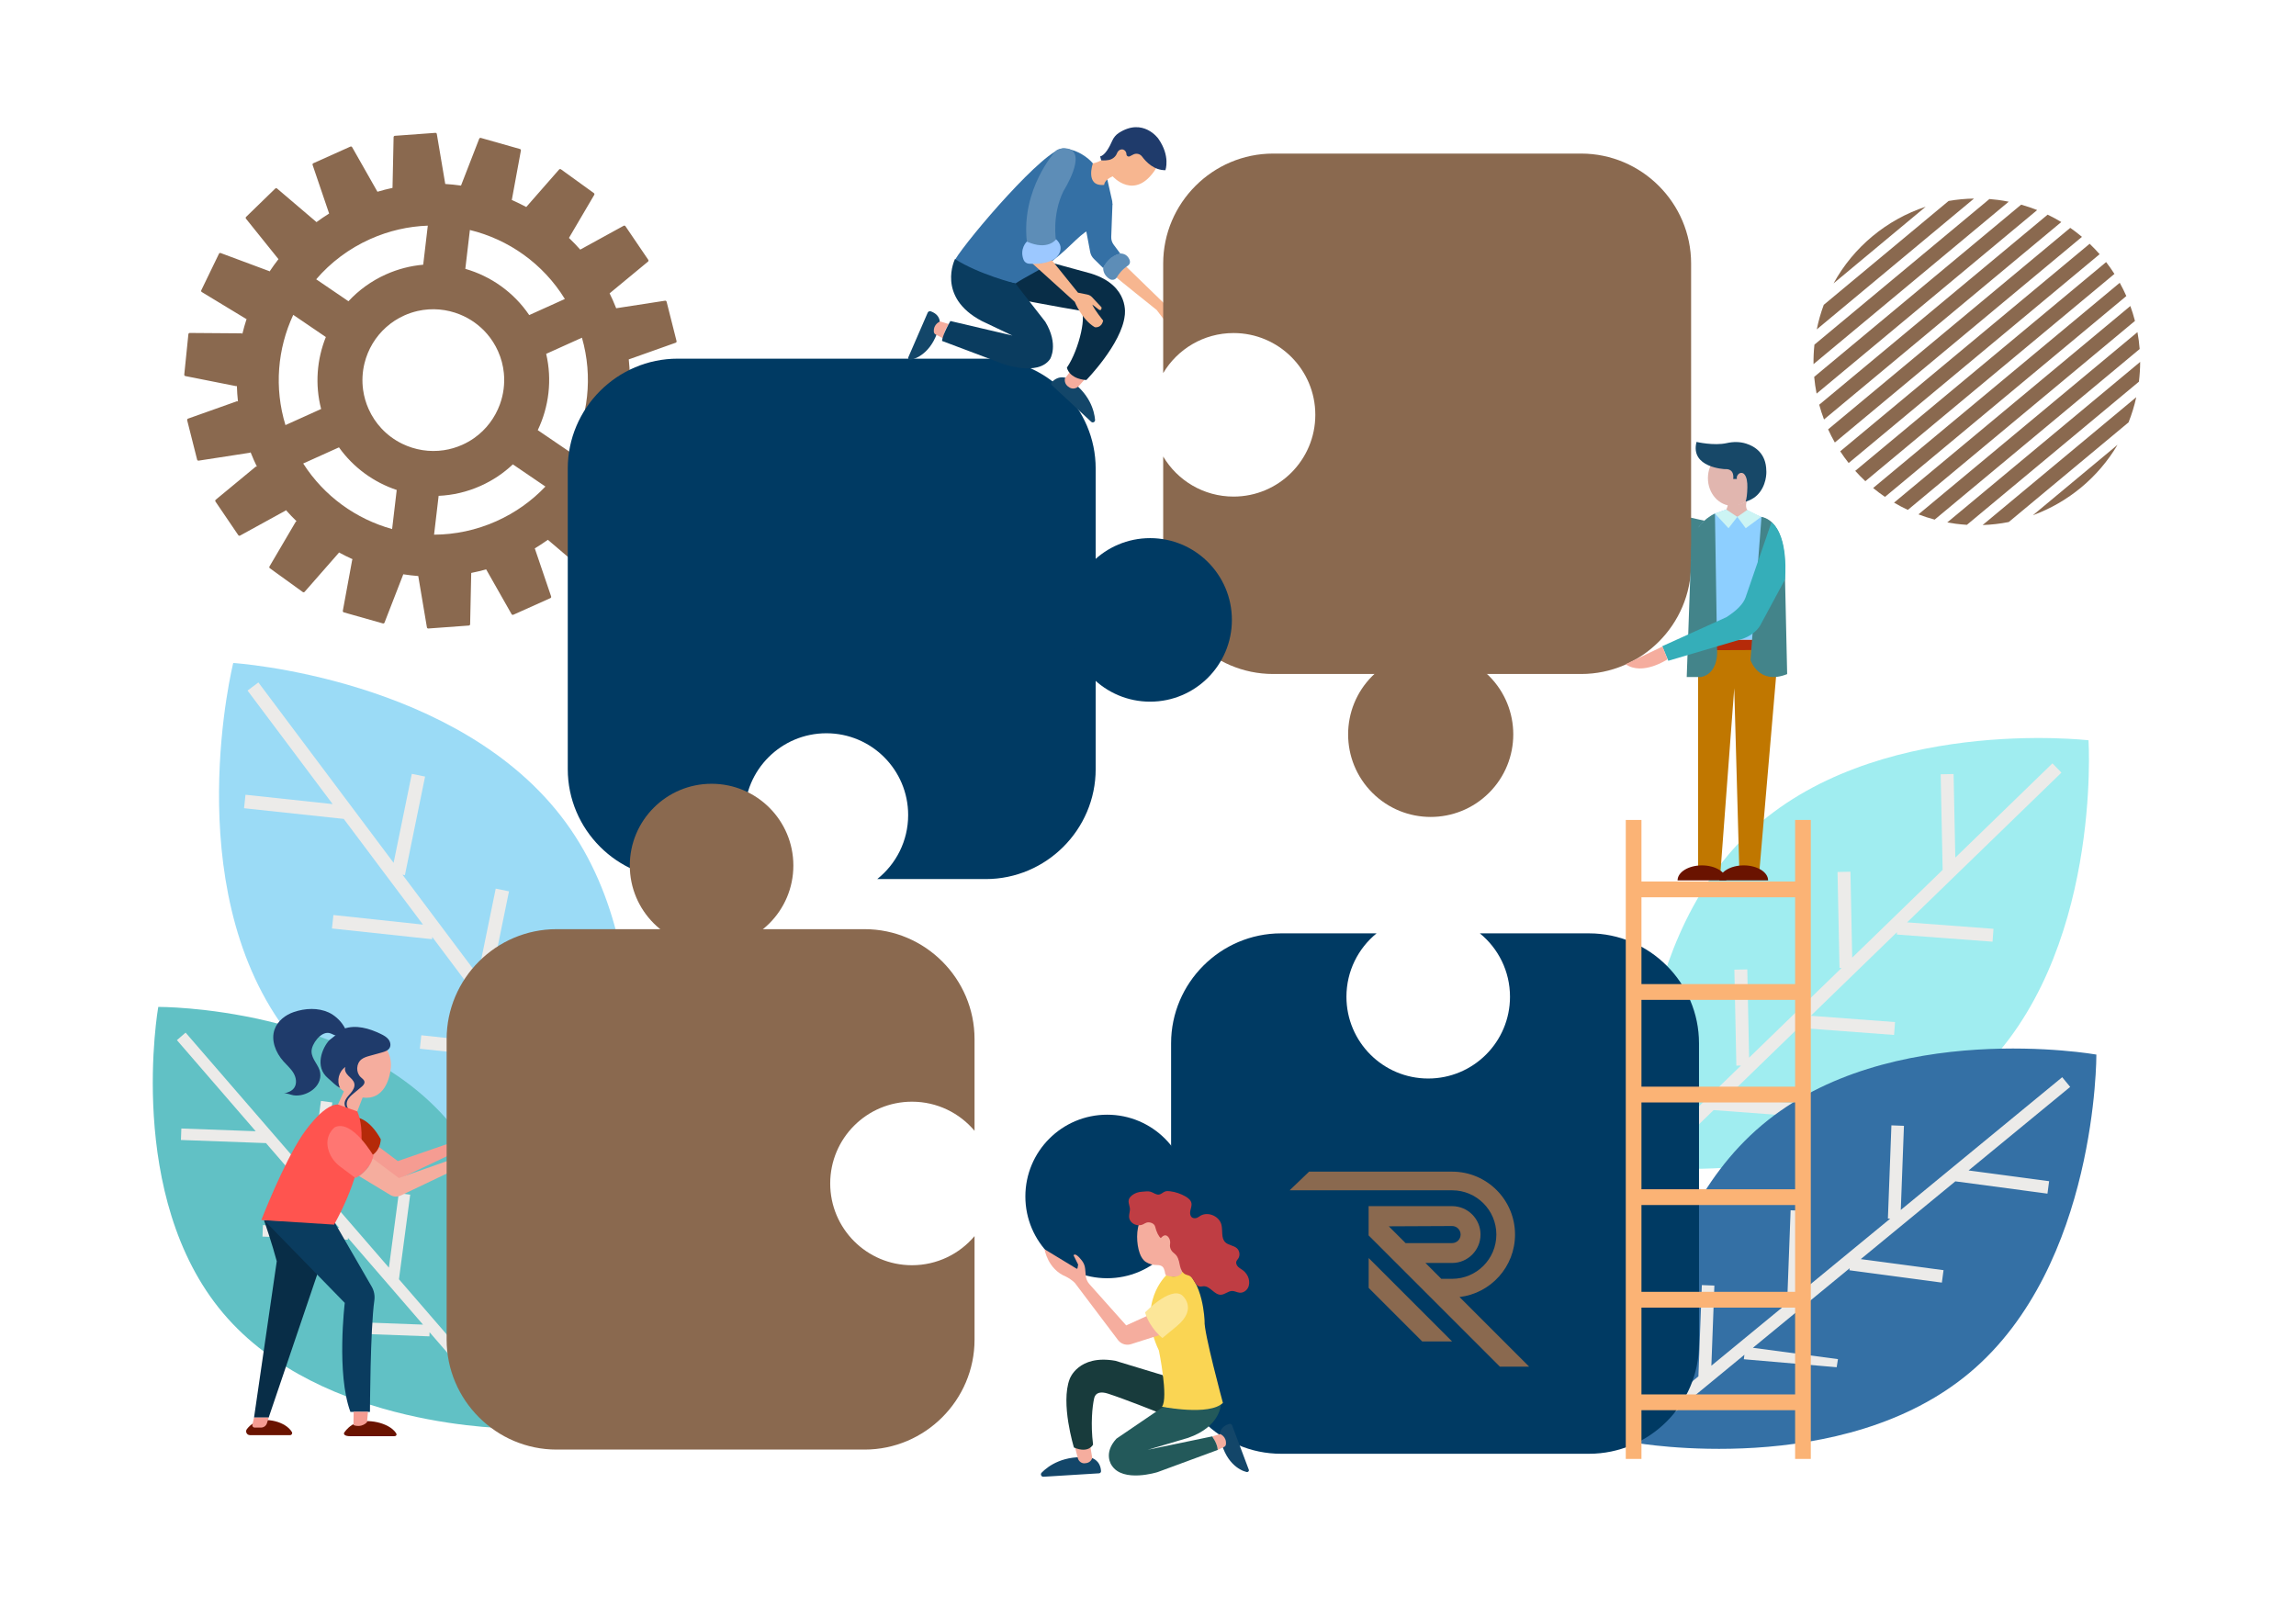 <svg xmlns="http://www.w3.org/2000/svg" xmlns:xlink="http://www.w3.org/1999/xlink" id="_x2014_&#xCE;&#xD3;&#xC8;_x5F_1" x="0px" y="0px" viewBox="0 0 3000 2100" style="enable-background:new 0 0 3000 2100;" xml:space="preserve">
<rect style="fill:#FFFFFF;" width="3000" height="2100"></rect>
<g>
	<g>
		<g>
			<g>
				<g>
					<path style="fill:#8A694F;" d="M2640.864,267.446l-270.416,225.049c0.676,7.386,1.725,14.684,3.148,21.866l288.206-239.854       C2655.004,271.81,2648.017,269.453,2640.864,267.446z"></path>
					<path style="fill:#8A694F;" d="M2796.373,472.944l-252.052,209.765c3.627,0.665,7.29,1.242,10.988,1.725       c4.914,0.642,9.808,1.097,14.681,1.399l224.767-187.058C2795.822,490.097,2796.358,481.475,2796.373,472.944z"></path>
					<path style="fill:#8A694F;" d="M2546.058,262.617L2382.95,398.361c-3.824,10.298-6.88,21.01-9.112,32.069l205.425-170.96       C2568.002,259.651,2556.908,260.715,2546.058,262.617z"></path>
					<path style="fill:#8A694F;" d="M2769.692,369.554l-322.219,268.161c4.968,4.091,10.127,7.968,15.472,11.609l315.358-262.45       C2775.695,380.962,2772.814,375.187,2769.692,369.554z"></path>
					<path style="fill:#8A694F;" d="M2610.62,261.254c-3.75-0.49-7.49-0.876-11.218-1.167l-228.637,190.279       c-0.911,8.56-1.288,17.059-1.181,25.468l255.053-212.263C2620.022,262.658,2615.353,261.873,2610.62,261.254z"></path>
					<path style="fill:#8A694F;" d="M2751.907,342.491l-327.809,272.812c4.198,4.685,8.604,9.188,13.207,13.495l325.46-270.857       C2759.37,352.634,2755.753,347.475,2751.907,342.491z"></path>
					<path style="fill:#8A694F;" d="M2792.835,434.023l-286.154,238.146c6.886,2.629,13.954,4.922,21.195,6.847l267.852-222.914       C2795.149,448.645,2794.176,441.279,2792.835,434.023z"></path>
					<path style="fill:#8A694F;" d="M2675.479,280.503l-298.46,248.387c1.784,6.545,3.877,12.975,6.26,19.276l310.027-258.014       C2687.546,286.67,2681.6,283.447,2675.479,280.503z"></path>
					<path style="fill:#8A694F;" d="M2791.29,519.039l-200.758,167.077c11.602-0.398,23.02-1.724,34.161-3.943l156.519-130.26       C2785.403,541.381,2788.784,530.4,2791.29,519.039z"></path>
					<path style="fill:#8A694F;" d="M2705.029,297.775l-316.374,263.297c2.67,5.866,5.596,11.601,8.773,17.184l322.911-268.735       C2715.429,305.383,2710.317,301.469,2705.029,297.775z"></path>
					<path style="fill:#8A694F;" d="M2730.371,318.55l-325.901,271.225c3.451,5.263,7.137,10.365,11.035,15.302l327.91-272.897       C2739.273,327.452,2734.92,322.904,2730.371,318.55z"></path>
					<path style="fill:#8A694F;" d="M2783.534,399.9l-308.74,256.943c5.83,3.431,11.849,6.592,18.039,9.474l296.752-246.966       C2787.873,412.75,2785.853,406.26,2783.534,399.9z"></path>
					<path style="fill:#8A694F;" d="M2395.765,370.317l120.377-100.181C2465.064,287.014,2421.782,322.841,2395.765,370.317z"></path>
					<path style="fill:#8A694F;" d="M2766.802,581.283l-110.549,92.002C2702.396,656.369,2741.671,623.842,2766.802,581.283z"></path>
				</g>
			</g>
			<g>
				<g>
					<g>
						<g>
							<path style="fill:#8A694F;" d="M869.01,392.95l-63.884,9.86c-1.425-3.619-2.925-7.224-4.527-10.811         c-1.307-2.925-2.678-5.801-4.08-8.652l50.176-41.47c0.717-0.593,0.847-1.687,0.289-2.432l-29.729-43.788         c-0.486-0.794-1.551-1.076-2.367-0.629l-56.74,31.159c-4.72-5.312-9.627-10.417-14.729-15.279l33.032-56.243         c0.471-0.802,0.219-1.875-0.56-2.384l-42.913-30.979c-0.728-0.579-1.825-0.481-2.439,0.219l-42.934,48.998         c-6.172-3.307-12.469-6.367-18.88-9.159l11.89-64.62c0.169-0.915-0.435-1.837-1.342-2.048l-50.92-14.434         c-0.883-0.295-1.88,0.173-2.217,1.04l-23.784,61.235c-6.816-0.976-13.682-1.679-20.584-2.105l-11.021-65.342         c-0.155-0.918-1.037-1.577-1.961-1.466l-52.786,3.852c-0.93,0.024-1.708,0.805-1.727,1.735l-1.42,66.348         c-6.586,1.405-13.154,3.073-19.691,5.02L460.1,192.315c-0.459-0.809-1.514-1.128-2.345-0.707l-48.285,21.673         c-0.866,0.341-1.329,1.34-1.03,2.221l21.6,63.546c-5.681,3.543-11.185,7.284-16.507,11.211         c-0.025-0.024-0.035-0.057-0.063-0.081l-51.454-43.832c-0.708-0.603-1.808-0.541-2.445,0.138l-37.96,36.881         c-0.697,0.617-0.791,1.714-0.208,2.44l42.329,52.697c0.04,0.049,0.095,0.071,0.138,0.114         c-4.071,5.22-7.936,10.581-11.578,16.077c-0.168-0.184-0.368-0.342-0.622-0.436l-63.342-23.59         c-0.872-0.324-1.884,0.11-2.25,0.966l-23.057,47.64c-0.445,0.818-0.157,1.881,0.639,2.363l57.801,35.041         c0.229,0.139,0.474,0.199,0.72,0.218c-2.076,6.339-3.895,12.764-5.476,19.253c-0.291-0.327-0.709-0.537-1.19-0.541         l-67.591-0.503c-0.931-0.007-1.733,0.748-1.784,1.677l-5.372,52.653c-0.138,0.92,0.496,1.821,1.408,2.003l66.3,13.159         c0.377,0.075,0.732-0.01,1.043-0.17c0.2,6.758,0.67,13.53,1.414,20.304c-0.422-0.36-1-0.514-1.57-0.312l-63.686,22.645         c-0.877,0.312-1.374,1.296-1.103,2.186l12.96,51.315c0.185,0.912,1.089,1.542,2.008,1.4l66.801-10.311         c0.448-0.069,0.816-0.313,1.059-0.647c1.385,3.501,2.835,6.991,4.386,10.462c1.256,2.811,2.572,5.575,3.915,8.318         c-0.551-0.278-1.231-0.236-1.746,0.19l-52.101,43.062c-0.717,0.593-0.847,1.686-0.288,2.431l29.729,43.788         c0.486,0.794,1.551,1.076,2.367,0.628l59.246-32.536c0.324-0.179,0.534-0.458,0.672-0.766         c4.476,5.078,9.141,9.946,13.967,14.615c-0.487,0.053-0.946,0.302-1.218,0.765l-34.23,58.284         c-0.471,0.802-0.219,1.875,0.56,2.384l42.912,30.979c0.728,0.58,1.826,0.481,2.439-0.219l44.546-50.838         c0.168-0.192,0.272-0.411,0.335-0.638c5.83,3.186,11.777,6.142,17.826,8.866c-0.268,0.231-0.481,0.533-0.551,0.915         l-12.232,66.476c-0.168,0.915,0.435,1.837,1.341,2.048l50.92,14.434c0.882,0.296,1.88-0.172,2.217-1.039l24.472-63.007         c0.019-0.05,0.011-0.099,0.026-0.148c6.511,1.014,13.069,1.79,19.664,2.302c-0.012,0.137-0.039,0.272-0.015,0.415         l11.242,66.651c0.155,0.917,1.037,1.577,1.961,1.466l52.786-3.852c0.93-0.024,1.708-0.805,1.727-1.735l1.435-67.012         c6.52-1.288,13.023-2.852,19.5-4.668l33.238,58.573c0.459,0.81,1.514,1.128,2.344,0.707l48.285-21.673         c0.866-0.341,1.329-1.34,1.03-2.221l-21.351-62.812c5.878-3.535,11.581-7.271,17.087-11.211l50.687,43.178         c0.708,0.603,1.809,0.542,2.445-0.138l37.961-36.881c0.697-0.616,0.791-1.715,0.208-2.44l-41.093-51.157         c4.359-5.413,8.475-10.998,12.364-16.721l61.803,23.016c0.872,0.325,1.885-0.11,2.25-0.966l23.057-47.64         c0.444-0.818,0.157-1.881-0.639-2.364l-55.696-33.765c2.265-6.643,4.274-13.376,5.992-20.19l65.44,0.487         c0.93,0.007,1.733-0.747,1.784-1.677l5.373-52.653c0.138-0.921-0.496-1.822-1.409-2.003l-63.452-12.594         c-0.158-7.062-0.628-14.143-1.379-21.225l61.331-21.807c0.876-0.312,1.373-1.295,1.103-2.186l-12.959-51.316         C870.834,393.439,869.93,392.809,869.01,392.95z M483.808,312.37c24.465-10.931,49.948-16.597,75.162-17.488l-6.007,51.046         c-16.343,1.41-32.733,5.529-48.535,12.59c-19.171,8.566-35.682,20.654-49.133,35.15l-42.156-28.706         C431.929,343.083,455.734,324.913,483.808,312.37z M383.16,411.443l42.588,28.99c-11.731,29.271-14.385,62.17-6.16,94.023         l-46.603,21.052C358.063,506.661,362.657,455.484,383.16,411.443z M512.35,691.359         c-46.869-13.004-88.769-42.758-116.178-85.663l46.737-21.093c18.93,26.574,45.625,45.731,75.456,55.687L512.35,691.359z          M648.559,681.092c-26.483,11.833-54.157,17.505-81.401,17.607l5.971-50.744c18.421-0.812,36.991-5.048,54.811-13.01         c15.976-7.139,30.118-16.718,42.164-28.127l42.55,28.988C694.985,654.437,673.453,669.969,648.559,681.092z M658.337,487.355         c1.416,14.051-0.441,28.078-5.167,41.06c-6.337,17.401-17.861,32.924-33.58,44.01c-4.816,3.391-10.043,6.375-15.623,8.868         c-7.773,3.474-15.793,5.798-23.834,7.007c-18.877,2.866-37.953-0.262-54.667-8.432         c-10.143-4.946-19.426-11.764-27.249-20.225c-6.694-7.212-12.344-15.633-16.585-25.124         c-3.622-8.107-5.979-16.456-7.167-24.831c-1.655-11.771-0.992-23.604,1.774-34.871c4.428-18.131,14.279-34.795,28.561-47.431         c6.867-6.1,14.777-11.275,23.599-15.216c5.723-2.557,11.574-4.485,17.462-5.819c18.749-4.22,37.981-2.363,55.129,4.602         c13.556,5.499,25.844,14.178,35.59,25.576c5.653,6.59,10.455,14.094,14.177,22.424         C654.891,468.203,657.381,477.789,658.337,487.355z M744.849,590.831l-42.203-28.724         c14.558-30.457,18.961-65.587,10.999-99.712l46.738-21.093C775.065,492.429,768.493,545.883,744.849,590.831z          M691.491,411.745c-20.259-29.89-50.151-50.822-83.488-60.431l5.963-50.76c50.376,12.276,95.59,43.811,124.096,90.154         L691.491,411.745z"></path>
						</g>
					</g>
				</g>
			</g>
			<g>
				<g>
					<g>
						<g>
							<path style="fill:#9BDBF6;" d="M371.418,1343.653c138.395,189.35,434.514,208.421,434.514,208.421         s71.732-287.93-66.663-477.282C600.873,885.44,304.755,866.37,304.755,866.37S233.02,1154.3,371.418,1343.653z"></path>
							<polygon style="fill:#ECEBE9;" points="564.511,1227.323 433.735,1213.322 435.622,1195.73 552.698,1208.263          449.161,1070.129 318.882,1056.182 320.77,1038.588 434.66,1050.781 323.449,902.41 337.608,891.795 514.299,1127.527          538.088,1011.253 555.424,1014.796 529.06,1143.65 525.898,1143.004 624.53,1274.593 647.72,1161.251 665.056,1164.794          638.718,1293.521 721.639,1404.15 744.301,1293.391 761.638,1296.934 735.827,1423.08 778.058,1479.423 763.901,1490.039          680.04,1378.156 679.363,1384.464 548.588,1370.462 550.477,1352.869 670.738,1365.746 564.821,1224.436        "></polygon>
						</g>
						<g>
							<path style="fill:#61C1C5;" d="M291.522,1715.995c128.412,152.129,380.281,150.724,380.281,150.724         s43.672-248.057-84.738-400.188c-128.411-152.132-380.28-150.726-380.28-150.726S163.111,1563.864,291.522,1715.995z"></path>
							<polygon style="fill:#ECEBE9;" points="454.535,1620.064 342.971,1615.96 343.526,1600.952 443.403,1604.625          347.544,1493.796 236.403,1489.71 236.959,1474.7 334.119,1478.274 231.156,1359.232 242.515,1349.404 406.102,1538.538          419.354,1438.672 434.243,1440.645 419.557,1551.315 416.841,1550.955 508.159,1656.531 521.077,1559.184 535.966,1561.157          521.294,1671.718 598.065,1760.479 610.69,1665.35 625.579,1667.322 611.202,1775.666 650.3,1820.872 638.942,1830.7          561.3,1740.934 561.101,1746.315 449.536,1742.211 450.093,1727.203 552.688,1730.977 454.626,1617.601        "></polygon>
						</g>
					</g>
					<g>
						<path style="fill:#A0EDF0;" d="M2285.426,1088.193c-162.401,153.834-144.629,436.291-144.629,436.291        s281.078,33.04,443.481-120.793c162.403-153.834,144.63-436.29,144.63-436.29S2447.829,934.359,2285.426,1088.193z"></path>
						<polygon style="fill:#ECEBE9;" points="2403.524,1264.891 2400.954,1139.475 2417.826,1139.133 2420.128,1251.411         2538.291,1136.75 2535.729,1011.81 2552.602,1011.468 2554.841,1120.692 2681.76,997.533 2693.515,1009.644         2491.865,1205.317 2604.747,1213.762 2603.492,1230.59 2478.398,1221.233 2478.626,1218.163 2366.062,1327.391         2476.097,1335.623 2474.842,1352.452 2349.871,1343.104 2255.236,1434.933 2362.763,1442.978 2361.509,1459.808         2239.044,1450.645 2190.846,1497.414 2179.091,1485.304 2274.798,1392.434 2268.748,1392.556 2266.178,1267.139         2283.051,1266.799 2285.414,1382.132 2406.293,1264.836       "></polygon>
					</g>
					<g>
						<path style="fill:#3470A5;" d="M2574.257,1793.245c-166.236,140.099-437.083,92.2-437.083,92.2        s-1.324-275.045,164.911-415.146c166.236-140.101,437.083-92.201,437.083-92.201S2740.493,1653.144,2574.257,1793.245z"></path>
						<polygon style="fill:#ECEBE9;" points="2416.461,1659.965 2537.302,1676.094 2539.469,1659.837 2431.287,1645.398         2554.878,1543.759 2675.26,1559.828 2677.425,1543.57 2572.188,1529.522 2704.937,1420.352 2694.521,1407.681         2483.608,1581.132 2487.736,1471.199 2471.347,1470.58 2466.772,1592.407 2469.762,1592.52 2352.027,1689.342         2356.05,1582.181 2339.66,1581.562 2335.091,1703.269 2236.109,1784.671 2240.041,1679.952 2223.651,1679.331         2219.174,1798.599 2168.763,1840.056 2179.179,1852.726 2279.281,1770.404 2278.506,1776.233 2399.821,1786.68         2401.512,1776.104 2290.385,1761.272 2416.817,1657.297       "></polygon>
					</g>
					<g>
						<path style="fill:#003A63;" d="M2076.288,1219.694h-142.672c24.024,19.593,39.374,49.418,39.374,82.837        c0,59.012-47.839,106.851-106.851,106.851s-106.851-47.839-106.851-106.851c0-33.418,15.35-63.244,39.374-82.837h-124.817        c-79.018,0-143.668,64.651-143.668,143.668v392.729c0,79.017,64.65,143.668,143.668,143.668h402.444        c79.018,0,143.668-64.651,143.668-143.668v-392.729C2219.957,1284.344,2155.306,1219.694,2076.288,1219.694z"></path>
						<g>
							<g>
								<g>
									<g>
										
											<ellipse transform="matrix(0.707 -0.707 0.707 0.707 -130.909 1603.119)" style="fill:#8A694F;" cx="1869.681" cy="959.581" rx="107.912" ry="107.912"></ellipse>
									</g>
								</g>
							</g>
						</g>
					</g>
				</g>
			</g>
		</g>
	</g>
	<g>
		<path style="fill:#F5AD9E;" d="M484.704,1352.795c7.949,3.234,15.979,9.56,21.982,21.339c3.285,6.447,4.641,13.72,3.998,20.926    c-1.425,15.979-9.745,42.849-36.86,39.185l-7.046,18.117c0,0-19.124,9.059-25.163-9.058l7.688-17.111    c0,0-44.399-28.678-7.126-64.415C453.527,1350.896,470.139,1346.872,484.704,1352.795z"></path>
		<path style="fill:#1F3B6B;" d="M430.284,1359.309c-8.957,9.62-19.871,34.674-1.533,49.842c5.315,4.395,9.538,9.517,15.706,12.603    c-4.967-9.122-1.752-21.819,6.958-27.477c-1.959,3.867,0.714,8.475,3.791,11.53c3.078,3.054,6.876,5.918,7.776,10.159    c0.969,4.566-1.812,9.053-4.853,12.594c-3.04,3.541-6.606,6.979-7.701,11.516c-1.094,4.537,1.861,10.392,6.521,10.13    c-3.915-2.097-4.814-7.632-3.131-11.743c1.684-4.109,5.227-7.115,8.644-9.953c3.196-2.654,6.392-5.309,9.589-7.962    c2.138-1.775,4.486-4.039,4.173-6.801c-0.308-2.71-2.992-4.37-4.983-6.236c-6.371-5.971-5.898-17.643,0.937-23.077    c3.203-2.548,7.268-3.697,11.214-4.787c5.104-1.41,10.207-2.818,15.311-4.228c4.033-1.115,8.493-2.556,10.471-6.243    c1.883-3.508,0.749-8.032-1.752-11.131c-2.501-3.097-6.12-5.052-9.697-6.8c-15.118-7.391-32.811-12.555-48.629-6.813    L430.284,1359.309z"></path>
		<path style="fill:#1F3B6B;" d="M429.256,1322.961c-13.618-6.143-30.213-5.618-45.343-0.466    c-11.082,3.774-21.262,11.726-25.142,22.755c-5.017,14.262,1.493,30.35,11.554,41.647c4.519,5.075,9.794,9.586,13.241,15.439    c3.447,5.853,4.693,13.69,0.794,19.253c-3.013,4.298-8.361,6.292-13.515,7.31c3.555-0.702,9.294,1.917,12.813,2.438    c15.957,2.361,37.483-10.704,34.722-29.415c-1.501-10.176-11.344-17.458-11.306-28.096c0.034-9.55,11.958-25.816,22.758-23.963    c3.138,0.539,5.814,2.631,8.916,3.351c3.861,0.896,8.202-0.973,10.559-4.092c3.142-4.157,1.464-5.702-0.902-9.447    C444.083,1332.839,436.647,1326.295,429.256,1322.961z"></path>
		<path style="fill:#F59C92;" d="M590.667,1492.804l-70.895,24.48l-34.217-25.667c-3.517,13.588-17.858,23.033-17.858,23.033    l40.917,24.788c4.138,2.507,9.259,2.771,13.634,0.702l68.418-32.351C590.831,1502.256,590.725,1497.778,590.667,1492.804z"></path>
		<path style="fill:#F5AD9E;" d="M603.977,1523.925c6.631-1.418,14.701-3.385,24.736-7.352c10.554-4.173,21.038-14.586,20.37-17.852    c-1.198-5.858-20.301-4.539-24.537-3.882c-12.643,1.957-23.184,9.773-31.385,19.265L603.977,1523.925z"></path>
		<path style="fill:#082D47;" d="M344.973,1594.509c0,0,11.12,32.49,16.655,53.627l-29.693,204.329h19.124l85.523-252.141    L344.973,1594.509z"></path>
		<g>
			<path style="fill:#F5AD9E;" d="M593.161,1514.103l-72.029,25.326l-34.217-25.667c-3.517,13.588-17.858,23.033-17.858,23.033     l40.917,24.788c4.138,2.508,9.259,2.772,13.634,0.703l80.368-38.362C602.1,1519.327,593.161,1514.103,593.161,1514.103z"></path>
			<path style="fill:#6A1300;" d="M514.893,1876.794c3.426,0,3.797-2.283,2.602-4.068c-9.431-14.079-38.186-19.242-52.785-13.043     c-7.164,3.042-11.853,7.979-14.773,12.119c-1.527,2.165,0.148,4.992,7.464,4.992H514.893z"></path>
			<path style="fill:#0A3C5F;" d="M345.534,1595.044l104.938,107.545c0,0-11.119,92.603,7.375,142.427h25.54     c0,0,0.413-108.634,5.73-145.534c0.902-6.259-0.295-12.631-3.457-18.107l-49.078-84.976L345.534,1595.044z"></path>
			<path style="fill:#F59C92;" d="M462.091,1844.782l-0.287,17.452c1.344,0.546,5.457,2.013,10.427,0.647     c3.818-1.049,6.248-3.249,7.31-4.343c0.424-4.543,0.848-9.087,1.273-13.631L462.091,1844.782z"></path>
		</g>
		<path style="fill:#B52A09;" d="M458.325,1459.988c8.098-1.371,24.048,1.611,39.155,28.612c0,0,0.503,19.124-19.628,25.163    c0,0-27.054-19.003-27.378-44.148C450.413,1464.899,453.674,1460.774,458.325,1459.988z"></path>
		<path style="fill:#FF544F;" d="M466.779,1452.363l-25.163-9.058c-20.131-0.504-46.804,40.261-46.804,40.261    c-25.322,38.247-53.347,110.72-53.347,110.72l95.118,6.039C491.943,1499.67,466.779,1452.363,466.779,1452.363z"></path>
		<path style="fill:#FF7672;" d="M437.59,1472.997c0,0-15.026,10.606-7.889,31.568c2.729,8.015,8.081,14.879,14.858,19.956    l19.892,14.909c0,0,18.434-8.053,23.467-29.19C487.917,1510.24,460.237,1462.429,437.59,1472.997z"></path>
		<path style="fill:#6A1300;" d="M379.06,1875.401c2.116,0,3.405-2.323,2.305-4.131c-8.535-14.031-34.381-19.17-47.511-12.98    c-4.961,2.339-8.604,5.795-11.219,9.15c-2.523,3.237-0.167,7.961,3.937,7.961H379.06z"></path>
		<path style="fill:#F59C92;" d="M331.935,1852.466l-2.177,9.434c-0.431,1.868,0.987,3.651,2.904,3.651h8.322    c3.596,0,6.771-2.344,7.828-5.781l2.247-7.303H331.935z"></path>
	</g>
	<path style="fill:#43848A;" d="M2228.399,680.757l-73.712-16.439c-9.926-2.364-18.55-8.482-24.059-17.071l-28.853-44.983   l-21.078,10.131l25.501,54.327c2.501,7.439,10.063,17.542,17.447,20.198l91.68,47.822   C2215.325,734.742,2217.99,679.987,2228.399,680.757z"></path>
	<path style="fill:#F5AD9E;" d="M2105.822,608.492c-1.577-0.451-7-19-32-23c-21.967-3.052-36.273,12.834-37.286,14   c0,0,26.649,1.241,26.893,1.236l4.932,3.336l-6.461,0.434c-2.165,0.145-4.886,2.235-4.74,4.4l0.162,1.725   c0.145,2.165,3.07,3.798,5.235,3.653l18.898-1.271C2082.028,612.967,2105.024,608.265,2105.822,608.492z"></path>
	<path style="fill:#F7B690;" d="M1458.247,362.03c-0.264,0.462,53.057,42.992,53.057,42.992l10.606,14.02   c1.118,1.479,2.576,2.667,4.248,3.463l17.815,8.481c2.545,1.521,3.954-0.348,5.25-2.759c1.173-2.182,0.477-5.085-1.73-6.589   c-4.998-4.601-9.995-9.201-14.993-13.803c-1.299-1.195-0.2-1.97,1.537-2.26c0,0,8.635,1.218,10.134-0.837   c0,0-0.998-4.385-20.47-5.696l-52.491-50.965C1471.21,348.077,1460.69,357.755,1458.247,362.03z"></path>
	<path style="fill:#8A694F;" d="M2065.966,200.694h-402.444c-79.018,0-143.668,64.651-143.668,143.668v143.203   c18.625-31.338,52.813-52.344,91.914-52.344c59.012,0,106.851,47.839,106.851,106.852c0,59.012-47.839,106.851-106.851,106.851   c-39.1,0-73.289-21.006-91.914-52.344v140.511c0,79.017,64.651,143.668,143.668,143.668h402.444   c79.017,0,143.668-64.651,143.668-143.668V344.362C2209.634,265.345,2144.983,200.694,2065.966,200.694z"></path>
	<path style="fill:#003A63;" d="M1287.965,468.694H885.521c-79.018,0-143.668,64.651-143.668,143.668v392.729   c0,79.017,64.65,143.668,143.668,143.668h127.812c-24.625-19.575-40.418-49.785-40.418-83.687   c0-59.012,47.839-106.851,106.851-106.851c59.012,0,106.851,47.839,106.851,106.851c0,33.902-15.792,64.112-40.417,83.687h141.765   c79.017,0,143.668-64.651,143.668-143.668V612.362C1431.634,533.345,1366.983,468.694,1287.965,468.694z"></path>
	<circle style="fill:#003A63;" cx="1502.767" cy="810.073" r="106.851"></circle>
	<circle style="fill:#8A694F;" cx="929.767" cy="1131.073" r="106.851"></circle>
	<circle style="fill:#003A63;" cx="1446.62" cy="1563.52" r="106.851"></circle>
	<path style="fill:#8A694F;" d="M1191.62,1653.371c-59.012,0-106.851-47.839-106.851-106.851s47.839-106.851,106.851-106.851   c32.797,0,62.137,14.781,81.737,38.039v-119.821c0-79.018-64.651-143.668-143.668-143.668H727.245   c-79.017,0-143.668,64.651-143.668,143.668v392.729c0,79.018,64.651,143.668,143.668,143.668h402.444   c79.017,0,143.668-64.65,143.668-143.668v-135.283C1253.757,1638.591,1224.417,1653.371,1191.62,1653.371z"></path>
	<path style="fill:#FBB375;" d="M2345.535,1071.492v80.433h-200.781v-80.433h-20.488v835h20.488v-63.668h200.781v63.668h20.487v-835   H2345.535z M2144.754,1574.714h200.781v113.431h-200.781V1574.714z M2144.754,1554.09v-113.431h200.781v113.431H2144.754z    M2144.754,1420.035v-113.432h200.781v113.432H2144.754z M2345.535,1172.548v113.432h-200.781v-113.432H2345.535z M2144.754,1822.2   v-113.431h200.781V1822.2H2144.754z"></path>
	<g>
		<path style="fill:#8DCFFF;" d="M2323.654,836.129h-104.899l1.086-147.809c3.675-4.066,11.504-12.574,20.948-17.203l14.849-5.27    c0,0,23.95,0.479,27.302,0.479c-1.56-0.479,12.306,7.129,18.202,9.101c9.404,3.146,5.763,1.697,14.367,7.703L2323.654,836.129z"></path>
		<path style="fill:#E1B6AF;" d="M2231.594,624.838c0,19.988,14.403,36.191,32.17,36.191s32.169-16.203,32.169-36.191    c0-19.987-14.403-36.19-32.169-36.19S2231.594,604.851,2231.594,624.838z"></path>
		<path style="fill:#E1B6AF;" d="M2282.896,653.932c0,0-4.643,9.546,2.432,14.988l-15.321,6.509l-15.699-7.053    c0,0,3.287-5.442,3.276-9.251C2257.584,659.124,2271.205,663.101,2282.896,653.932z"></path>
		<path style="fill:#174868;" d="M2216.72,577.492c0,0,22.713,5.344,39.534,1.529c8.387-1.903,17.158-1.91,25.354,0.695    c11.661,3.707,25.991,12.923,26.278,35.326c0.308,2.315,0.473,20.113-12.165,32.224c-5.295,5.075-11.187,7.246-14.869,8.228    c1.265-3.283,2.082-9.873,2.287-18.321c0.169-7.008-0.705-14.17-4.292-17.739c-2.047-2.036-5.467-1.89-7.433,0.226    c-1.458,1.569-2.735,3.777-1.906,6.266h-4.898c0,0,2.721-13.778-10.884-12.875C2253.727,613.052,2208.013,611.234,2216.72,577.492    z"></path>
		<polygon style="fill:#CCF4F4;" points="2270.007,675.428 2258.521,690.277 2240.789,671.118 2255.637,665.848   "></polygon>
		<polygon style="fill:#CCF4F4;" points="2282.94,666.327 2301.141,675.428 2281.023,690.277 2270.007,675.428   "></polygon>
		
			<rect x="2218.755" y="836.129" transform="matrix(-1 -1.224647e-16 1.224647e-16 -1 4542.409 1685.865)" style="fill:#B52A09;" width="104.899" height="13.607"></rect>
		
			<rect x="2301.141" y="836.129" transform="matrix(-1 -1.224647e-16 1.224647e-16 -1 4606.114 1685.865)" style="fill:#C07700;" width="3.832" height="13.607"></rect>
		
			<rect x="2237.436" y="836.129" transform="matrix(-1 -1.224647e-16 1.224647e-16 -1 4478.704 1685.865)" style="fill:#C07700;" width="3.832" height="13.607"></rect>
		<polygon style="fill:#C07700;" points="2323.654,849.302 2299.019,1136.225 2272.597,1136.225 2266.004,899.301     2248.125,1137.838 2218.755,1136.225 2218.755,849.736   "></polygon>
		<path style="fill:#43848A;" d="M2301.62,675.428l-14.369,187.106c0,0,10.538,33.23,47.899,18.382l-3.353-149.924    C2331.796,730.992,2331.318,681.655,2301.62,675.428z"></path>
		<path style="fill:#43848A;" d="M2240.789,671.118l2.874,181.75c0,0,0.958,27.386-21.075,31.867h-18.681l5.748-163.823    C2209.654,720.911,2207.637,687.009,2240.789,671.118z"></path>
		<path style="fill:#6A1300;" d="M2223.787,1130.863c17.592,0,31.853,8.793,31.853,19.639h-63.706    C2191.934,1139.656,2206.196,1130.863,2223.787,1130.863z"></path>
		<path style="fill:#6A1300;" d="M2278.389,1130.863c17.592,0,31.853,8.793,31.853,19.639h-63.706    C2246.536,1139.656,2260.797,1130.863,2278.389,1130.863z"></path>
		<path style="fill:#35AEB9;" d="M2314.673,682.346l-33.963,98.562c-3.002,8.225-10.888,16.584-24.888,25.584l-84,38l8,19l95-28    c13-4,21.119-11.611,25-18l32.495-60.289C2332.317,757.203,2337.901,701.899,2314.673,682.346z"></path>
		<g>
			<path style="fill:#F5AD9E;" d="M2178.785,861.566c0,0-32.641,21.968-54.697,6.386l48.172-23.101L2178.785,861.566z"></path>
		</g>
	</g>
	<g>
		<path style="fill:#F5AD9E;" d="M1489.15,1637.636c1.628,4.548,4.134,9.037,8.236,11.586c4.071,2.529,8.959,3.99,13.75,3.912    c8.287-0.133,9.625,3.728,10.782,8.378c0.451,1.813,0.378,3.987,1.828,5.165c0.843,0.685-0.194,0.958,0.887,1.07    c5.885,0.608,15.245,2.786,18.735-1.991c3.645-4.989-1.303-13.921-2.966-19.873c-1.253-4.486,0.311-9.282,0.346-13.94    c0.032-4.266,0.61-8.528,0.371-12.788c-0.653-11.619-7.869-22.648-18.255-27.899c-8.507-4.302-26.962-6.585-32.453,3.241    C1484.019,1605.936,1484.905,1625.779,1489.15,1637.636z"></path>
		<path style="fill:#134669;" d="M1600.909,1862.971c1.417-0.837,3.072-1.602,4.995-2.211c1.641-0.52,3.427,0.31,3.987,1.8    l21.834,58.112c0.636,1.694-1.056,3.368-2.956,2.921c-9.189-2.159-29.086-12.954-34.698-46.745    C1593.174,1871.442,1595.847,1865.961,1600.909,1862.971z"></path>
		<path style="fill:#134669;" d="M1361.02,1924.452c8.583-8.759,28.98-23.918,64.582-19.497c0,0,12.119,2.501,13.038,17.43    c0.094,1.522-1.099,2.829-2.621,2.923l-72.583,4.484C1360.556,1929.969,1359.001,1926.511,1361.02,1924.452z"></path>
		<path style="fill:#F5AD9E;" d="M1404.752,1891.721l3.596,13.84c1.025,3.944,4.593,6.808,8.666,6.681    c3.892-0.122,8.277-1.574,10.162-6.923l-4.033-23.874C1423.144,1881.444,1423.939,1894.253,1404.752,1891.721z"></path>
		<path style="fill:#F5AD9E;" d="M1583.75,1877.061l10.657-3.054c0,0,8.655,3.444,7.384,13.599c-0.17,1.359-1.047,2.543-2.283,3.133    l-8.356,3.989C1591.152,1894.728,1590.82,1887.197,1583.75,1877.061z"></path>
		<path style="fill:#183B3C;" d="M1510.711,1844.667c0,0-41.296-16.442-62.791-23.427c-8.548-2.778-16.369-2.439-18.344,6.329    c-2.297,10.202-4.732,33.309-1.357,60.161c0,0-5.563,12.108-25.006,3.843c0,0-17.77-57.802-5.534-89.586    c0,0,11.156-32.243,59.536-23.752l62.286,18.884C1519.502,1797.118,1539.622,1844.459,1510.711,1844.667z"></path>
		<path style="fill:#23595A;" d="M1595.351,1834.293c0,0,0.216,29.738-43.035,44.71l-52.681,15.554l84.115-17.496    c0,0,6.855,8.799,7.402,17.667l-78.67,29.011c0,0-45.391,14.374-59.977-8.917c0,0-11.478-15.535,6.265-34.804l61.656-41.965    C1520.426,1838.054,1566.64,1847.016,1595.351,1834.293z"></path>
		<path style="fill:#FAD553;" d="M1523.746,1666.676c0,0-39.098,36.329-9.511,98.135c0,0,12.789,62.317,4.007,73.378    c0,0,61.775,12.487,79.632-4.919c0,0-25.209-93.104-23.955-106.854c0,0-1.41-53.554-28.735-67.643    C1545.183,1658.772,1546.016,1672.933,1523.746,1666.676z"></path>
		<path style="fill:#BF3D43;" d="M1477.137,1595.62c3.493,5.062,10.839,7.013,16.383,4.349c1.484-0.713,2.841-1.711,4.408-2.218    c4.281-1.386,10.354,0.811,11.396,5.188c1.65,6.934,4.762,13.052,7.407,14.993c3.615-4.134,7.106-5.203,10.301-0.736    c1.797,2.512,2.311,5.688,1.797,8.743c-0.72,4.282,1.244,8.552,4.671,11.218c1.868,1.452,3.513,3.126,4.722,5.167    c2.202,3.715,2.661,8.163,3.679,12.359c1.018,4.196,2.944,8.597,6.803,10.536c1.932,0.971,4.178,1.224,6.049,2.309    c5.589,3.241,6.481,12.885,12.893,13.68c1.714,0.213,3.428-0.342,5.156-0.387c8.55-0.223,13.89,11.421,22.438,11.135    c5.228-0.175,9.511-4.93,14.742-4.937c3.361-0.005,6.436,1.975,9.784,2.264c4.342,0.374,8.624-2.325,10.73-6.141    c2.106-3.816,2.213-8.528,0.921-12.691c-1.272-4.097-3.853-7.776-7.271-10.367c-2.08-1.576-4.464-2.764-6.334-4.584    c-1.871-1.82-3.182-4.565-2.345-7.037c0.486-1.435,1.607-2.547,2.438-3.814c2.665-4.064,1.948-10.008-1.608-13.321    c-4.238-3.948-11.15-3.903-15.296-7.947c-5.75-5.609-3.084-15.243-5.078-23.024c-3.014-11.764-19.145-18.164-29.118-10.503    c-1.449,1.113-3.155,1.902-4.974,2.076c-6.285,0.602-7.415-5.283-6.52-9.701c0.684-3.38,2.134-6.784,1.411-10.156    c-0.82-3.829-4.22-6.521-7.602-8.495c-6.228-3.634-13.2-5.989-20.356-6.874c-2.218-0.274-4.535-0.398-6.625,0.392    c-2.681,1.013-4.763,3.447-7.587,3.934c-3.915,0.677-7.328-2.574-11.141-3.689c-3.583-1.047-7.509-0.171-11.064-0.014    c-4.807,0.213-9.51,1.713-13.255,4.734c-7.085,5.718-3.882,10.105-2.84,16.246    C1477.224,1584.043,1472.963,1589.569,1477.137,1595.62z"></path>
		<path style="fill:#F5AD9E;" d="M1502.205,1718.04l-30.675,13.956l-48.219-54.069c-2.856-3.254-4.506-7.391-4.673-11.717    l-0.733-8.06c-0.358-3.925-1.808-7.679-4.234-10.786c-3.653-4.679-8.957-10.363-10.935-6.901c0,0,4.728,9.739,5.967,12.052    l-0.81,4.729c-0.098,0.576-0.732,0.888-1.249,0.614l-41.821-25.365c0,0,4,26,27.877,35.73c2.732,1.113,9.922,6.04,11.786,8.326    l56.654,75.023c4.16,5.1,11.09,7.013,17.277,4.768l43.405-13.846C1521.822,1742.492,1503.235,1720.786,1502.205,1718.04z"></path>
		<path style="fill:#FCE698;" d="M1496.147,1715.056c0,0,32.28-33.757,48.095-22.694c0,0,21.957,17.274-6.99,40.927l-18.431,15.203    C1518.822,1748.492,1502.671,1736.413,1496.147,1715.056z"></path>
	</g>
	<g>
		<path style="fill:#134669;" d="M1430.834,548.678c-1.031-11.795-6.951-35.609-36.216-54.14c0,0-10.573-5.565-20.412,5.007    c-1.003,1.078-0.915,2.784,0.163,3.787l51.389,47.847C1427.797,553.077,1431.077,551.452,1430.834,548.678z"></path>
		<path style="fill:#F5AD9E;" d="M1399.106,484.483l-7.724,10.318c-0.844,6.141,2.692,9.745,6.413,11.81    c3.894,2.161,8.795,1.163,11.763-2.158l8.359-9.35C1410.34,494.078,1403.686,490.156,1399.106,484.483z"></path>
		<path style="fill:#082D47;" d="M1324,390c0,0,62.763,11.946,87.146,15.908c9.696,1.576-0.398,50.061-17.107,74.469    c0,0,2.35,14.549,25.379,16.24c0,0,46.177-47.287,50.181-84.294c0,0,7.284-38.913-43.98-54.858L1307,325    C1307,325,1284,364,1324,390z"></path>
		<g>
			<g>
				<path style="fill:#3470A5;" d="M1417.987,295.039l6.443,34.2c0.64,3.398,2.304,6.522,4.769,8.956l12.259,12.105      c0,0,8.904-16.439,22.614-18.541l-8.964-12.047c-2.169-2.916-3.278-6.481-3.142-10.107l1.637-43.718      C1453.603,265.888,1438.91,283.393,1417.987,295.039z"></path>
				<path style="fill:#3470A5;" d="M1427.955,213.469c0,0-13.114-16.889-37.693-19.605      c-22.93-2.534-126.074,118.191-142.441,145.628c11.137,6.94,25.165,14.471,42,21c15.136,5.87,25.091,7.591,37,10      c11.42-7.717,26.614-14.742,39-23c27.463-18.309,43.254-40.239,56.136-46.358c0,0,35.602-19.825,31.107-39.167l-6.193-27.352      L1427.955,213.469z"></path>
				<path style="fill:#5D8DB7;" d="M1378.609,198.146c0,0-44.553,48.967-36.901,117.553c0,0,19.736,16.621,38.113-1.206      c0,0-5.763-33.094,9.71-64.8c0,0,31.826-50.07,5.514-55.521C1395.046,194.171,1383.414,192.195,1378.609,198.146z"></path>
				<path style="fill:#5D8DB7;" d="M1441.483,349.768c0,0-1.052,9.431,8.872,15.077c3.175,1.806,7.227,0.559,9.034-2.604      c2.318-4.058,6.698-9.875,14.616-15.279c2.186-1.491,3.024-4.313,2.132-6.804c-1.378-3.845-4.587-8.65-12.039-8.931      C1464.098,331.227,1449.532,332.736,1441.483,349.768z"></path>
				<path style="fill:#F7B690;" d="M1348.011,343.468l56.332,50.996c0,0,9.072,23.075,26.14,33.138c0,0,8.635,1.781,10.906-8.711      c0,0-11.441-14.121-14.2-20.902l7.986,6.147c0,0,4.105,3.607,4.183-2.423l-12.445-13.351c-1.645-1.764-3.803-2.969-6.17-3.445      l-12.212-2.455l-35.416-43.969C1373.115,338.492,1368.207,345.499,1348.011,343.468z"></path>
				<path style="fill:#9CC8FF;" d="M1341.708,315.699c0,0-10.038,9.372-4.222,23.922c1.155,2.89,3.966,4.789,7.077,5.003      c7.939,0.545,23.899,0.519,34.342-6.98c0,0,14.865-12.202,1.034-24.938C1379.939,312.706,1369.303,328.044,1341.708,315.699z"></path>
				<path style="fill:#F7B690;" d="M1453.83,230.401c0,0,28.753,32.822,56.104-9.356c0,0,20.315-44.632-28.163-41.697      c-8.419,0.51-16.199,4.614-21.446,11.192c-6.807,8.535-18.453,20.334-32.37,22.93c0,0-10.711,30.712,14.818,28.125      C1442.773,241.594,1442.379,235.439,1453.83,230.401z"></path>
				<path style="fill:#1F3B6B;" d="M1438.827,209.518c0,0,4.722,0.519,9.811-0.441c4.882-0.921,9.124-4.212,10.839-8.86      c1.08-2.929,3.588-4.907,6.195-5.004c0.813-0.03,1.562,0.125,2.236,0.386c2.392,0.927,3.886,3.331,3.927,5.896      c0,0.025,0.001,0.051,0.001,0.076c0.036,2.248,2.417,3.679,4.419,2.656l4.576-2.338c3.975-2.031,8.817-0.849,11.465,2.746      c5.321,7.223,15.678,17.876,30.429,17.777c0,0,6.88-18.349-9.31-41.291c0,0-19.799-27.888-51.562-7.409      c-3.883,2.503-6.851,6.176-8.685,10.41c-3.133,7.233-9.136,18.898-15.727,20.259      C1437.904,206.094,1438.366,207.806,1438.827,209.518z"></path>
			</g>
		</g>
		<path style="fill:#134669;" d="M1221.359,409.411c-1.412-0.932-3.071-1.802-5.014-2.525c-1.658-0.618-3.534,0.143-4.185,1.643    l-25.39,58.526c-0.74,1.706,0.911,3.511,2.885,3.15c9.542-1.745,30.518-11.805,38.01-46.2    C1228.864,418.503,1226.401,412.74,1221.359,409.411z"></path>
		<path style="fill:#F5AD9E;" d="M1239.822,423.492l-11.355-3.42c0,0-9.06,3.092-8.276,13.579c0.105,1.404,0.944,2.664,2.183,3.333    l10.448,5.509C1232.822,442.492,1232.046,433.533,1239.822,423.492z"></path>
		<path style="fill:#0A3C5F;" d="M1247.822,338.492c0,0-24.822,49.508,35,81l40,19l-81-19c0,0-9.983,16.927-11,26l79.182,29.826    c0,0,45.851,17.08,62.017-6.077c0,0,11.802-18.749-6.198-48.749l-39-50C1326.822,370.492,1278.822,358.492,1247.822,338.492z"></path>
	</g>
</g>
<g>
	<path style="fill:#8A694F;" d="M1907.033,1694.936c40.84-4.801,72.532-39.509,72.532-81.639c0-45.413-36.814-82.227-82.227-82.227   h-186.806l-25.456,24.389h212.262c31.943,0,57.838,25.895,57.838,57.838c0,31.943-25.895,57.838-57.838,57.838h-14.103   l-20.71-20.712h34.812c20.504,0,37.125-16.622,37.125-37.126c0-20.504-16.622-37.125-37.125-37.125h-109.054v26.488v11.751   l171.478,171.504H1998L1907.033,1694.936z M1897.338,1602.148c6.158,0,11.149,4.992,11.149,11.149   c0,6.158-4.992,11.15-11.149,11.15h-60.785l-21.908-21.911L1897.338,1602.148z"></path>
	<polygon style="fill:#8A694F;" points="1788.346,1683.02 1858.297,1752.944 1897.31,1752.944 1788.346,1644.007  "></polygon>
</g>
<g>
</g>
<g>
</g>
<g>
</g>
<g>
</g>
<g>
</g>
<g>
</g>
<g>
</g>
<g>
</g>
<g>
</g>
<g>
</g>
<g>
</g>
</svg>